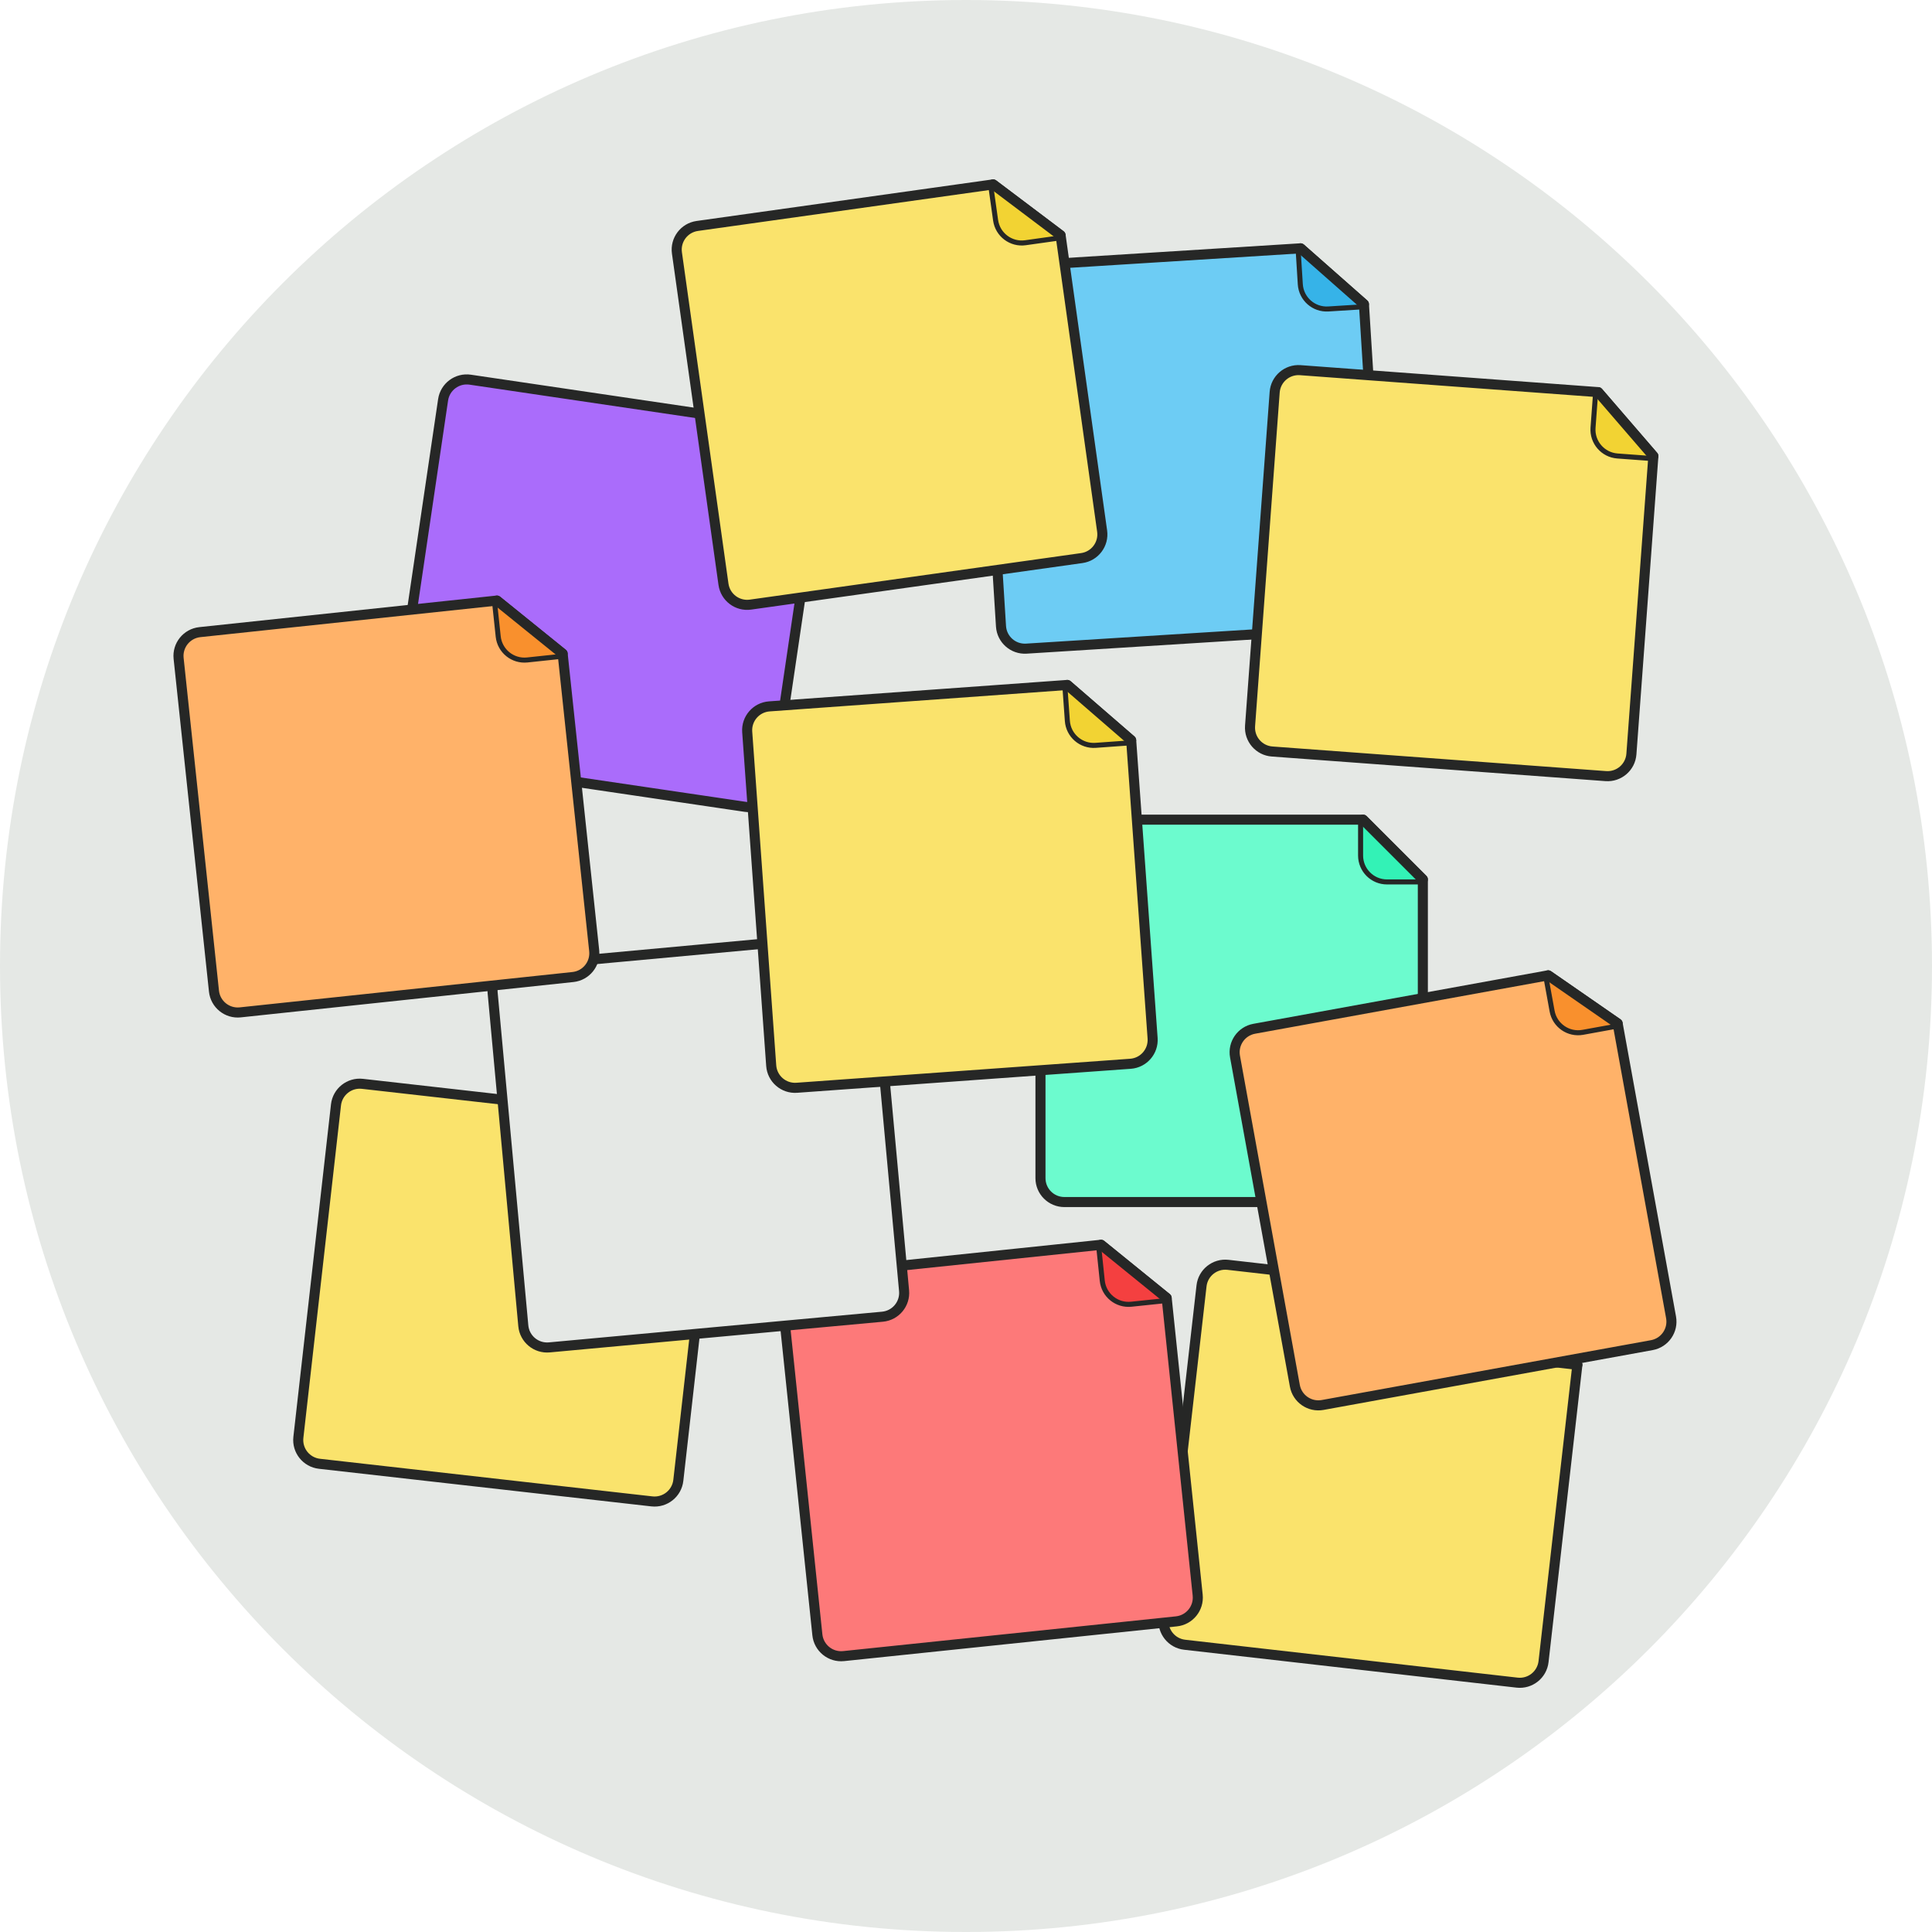 <svg width="384" height="384" viewBox="0 0 384 384" fill="none" xmlns="http://www.w3.org/2000/svg">
<path d="M0 192C0 85.961 85.961 0 192 0C298.039 0 384 85.961 384 192C384 298.039 298.039 384 192 384C85.961 384 0 298.039 0 192Z" fill="#E5E8E5"/>
<g filter="url(#filter0_d)">
<path d="M234.812 251.576C235.109 248.97 237.463 247.098 240.069 247.395L299.062 254.119L298.255 261.199C297.958 263.805 299.83 266.159 302.437 266.456L309.516 267.263L302.792 326.256C302.495 328.862 300.141 330.735 297.534 330.437L231.462 322.906C228.856 322.609 226.984 320.255 227.281 317.649L234.812 251.576Z" fill="#FAE36C"/>
<path d="M309.459 267.76C309.66 267.783 309.855 267.682 309.953 267.505C310.051 267.329 310.033 267.11 309.907 266.952L299.454 253.808C299.328 253.65 299.119 253.583 298.925 253.639C298.73 253.695 298.589 253.862 298.566 254.063L297.759 261.142C297.43 264.023 299.499 266.624 302.38 266.953L309.459 267.76Z" fill="#F2D333" stroke="#262726" stroke-linejoin="round"/>
<path d="M297.534 330.437L297.421 331.431L297.534 330.437ZM302.792 326.256L303.785 326.369L302.792 326.256ZM309.516 267.263L310.51 267.376C310.54 267.113 310.464 266.848 310.299 266.64L309.516 267.263ZM299.062 254.119L299.845 253.497C299.68 253.289 299.439 253.156 299.176 253.126L299.062 254.119ZM235.806 251.69C236.04 249.632 237.898 248.154 239.956 248.389L240.183 246.401C237.027 246.042 234.178 248.308 233.818 251.463L235.806 251.69ZM228.274 317.762L235.806 251.69L233.818 251.463L226.287 317.535L228.274 317.762ZM231.575 321.912C229.518 321.678 228.04 319.82 228.274 317.762L226.287 317.535C225.927 320.691 228.194 323.54 231.349 323.9L231.575 321.912ZM297.648 329.444L231.575 321.912L231.349 323.9L297.421 331.431L297.648 329.444ZM301.798 326.143C301.564 328.2 299.705 329.678 297.648 329.444L297.421 331.431C300.576 331.791 303.426 329.524 303.785 326.369L301.798 326.143ZM308.523 267.15L301.798 326.143L303.785 326.369L310.51 267.376L308.523 267.15ZM310.299 266.64L299.845 253.497L298.28 254.742L308.733 267.885L310.299 266.64ZM239.956 248.389L298.949 255.113L299.176 253.126L240.183 246.401L239.956 248.389Z" fill="#262726"/>
</g>
<g filter="url(#filter1_d)">
<path d="M62.78 215.606C63.075 212.999 65.427 211.125 68.034 211.42L127.033 218.094L126.232 225.173C125.937 227.78 127.811 230.132 130.418 230.427L137.498 231.228L130.823 290.227C130.529 292.834 128.176 294.708 125.57 294.413L59.491 286.938C56.884 286.643 55.01 284.291 55.305 281.684L62.78 215.606Z" fill="#FAE36C"/>
<path d="M137.441 231.725C137.642 231.748 137.837 231.647 137.935 231.47C138.033 231.293 138.015 231.075 137.889 230.916L127.424 217.782C127.298 217.624 127.089 217.557 126.894 217.613C126.7 217.669 126.558 217.836 126.536 218.037L125.735 225.117C125.409 227.998 127.48 230.598 130.361 230.924L137.441 231.725Z" fill="#F2D333" stroke="#262726" stroke-linejoin="round"/>
<path d="M62.78 215.606L63.774 215.718L62.78 215.606ZM55.305 281.684L54.312 281.572L55.305 281.684ZM137.498 231.228L138.491 231.341C138.521 231.077 138.445 230.812 138.28 230.605L137.498 231.228ZM127.033 218.094L127.815 217.47C127.649 217.263 127.409 217.13 127.145 217.1L127.033 218.094ZM63.774 215.718C64.007 213.66 65.864 212.18 67.921 212.413L68.146 210.426C64.991 210.069 62.143 212.338 61.786 215.493L63.774 215.718ZM56.299 281.796L63.774 215.718L61.786 215.493L54.312 281.572L56.299 281.796ZM59.603 285.944C57.546 285.711 56.066 283.854 56.299 281.796L54.312 281.572C53.955 284.727 56.223 287.575 59.379 287.932L59.603 285.944ZM125.682 293.419L59.603 285.944L59.379 287.932L125.457 295.406L125.682 293.419ZM129.83 290.114C129.597 292.172 127.74 293.652 125.682 293.419L125.457 295.406C128.613 295.763 131.46 293.495 131.817 290.339L129.83 290.114ZM136.504 231.116L129.83 290.114L131.817 290.339L138.491 231.341L136.504 231.116ZM138.28 230.605L127.815 217.47L126.25 218.717L136.715 231.851L138.28 230.605ZM67.921 212.413L126.92 219.087L127.145 217.1L68.146 210.426L67.921 212.413Z" fill="#262726"/>
</g>
<g filter="url(#filter2_d)">
<path d="M151.555 254.791C151.283 252.181 153.177 249.846 155.787 249.573L214.841 243.409L215.58 250.496C215.853 253.105 218.189 254.999 220.798 254.727L227.884 253.987L234.048 313.042C234.321 315.651 232.426 317.987 229.817 318.259L163.676 325.163C161.067 325.435 158.731 323.54 158.459 320.931L151.555 254.791Z" fill="#FD7979"/>
<path d="M227.936 254.485C228.137 254.464 228.306 254.324 228.364 254.13C228.421 253.936 228.356 253.726 228.199 253.599L215.156 243.021C214.999 242.894 214.78 242.873 214.603 242.97C214.425 243.066 214.322 243.26 214.343 243.461L215.083 250.548C215.384 253.432 217.966 255.525 220.85 255.224L227.936 254.485Z" fill="#F44040" stroke="#262726" stroke-linejoin="round"/>
<path d="M151.555 254.791L150.561 254.894L151.555 254.791ZM158.459 320.931L159.453 320.828L158.459 320.931ZM234.048 313.042L233.054 313.145L234.048 313.042ZM227.884 253.987L228.879 253.884C228.851 253.62 228.72 253.378 228.514 253.211L227.884 253.987ZM214.841 243.409L215.471 242.633C215.265 242.466 215.001 242.387 214.737 242.415L214.841 243.409ZM152.55 254.687C152.335 252.627 153.831 250.783 155.89 250.568L155.683 248.579C152.524 248.908 150.231 251.736 150.561 254.894L152.55 254.687ZM159.453 320.828L152.55 254.687L150.561 254.894L157.464 321.035L159.453 320.828ZM163.573 324.168C161.513 324.383 159.668 322.887 159.453 320.828L157.464 321.035C157.794 324.194 160.622 326.487 163.78 326.157L163.573 324.168ZM229.713 317.264L163.573 324.168L163.78 326.157L229.921 319.254L229.713 317.264ZM233.054 313.145C233.269 315.205 231.773 317.049 229.713 317.264L229.921 319.254C233.079 318.924 235.373 316.096 235.043 312.938L233.054 313.145ZM226.89 254.091L233.054 313.145L235.043 312.938L228.879 253.884L226.89 254.091ZM228.514 253.211L215.471 242.633L214.211 244.186L227.255 254.764L228.514 253.211ZM155.89 250.568L214.945 244.404L214.737 242.415L155.683 248.579L155.89 250.568Z" fill="#262726"/>
</g>
<g filter="url(#filter3_d)">
<path d="M190.796 54.108C190.632 51.49 192.622 49.234 195.24 49.07L254.499 45.356L254.944 52.467C255.108 55.086 257.364 57.075 259.982 56.911L267.093 56.465L270.807 115.724C270.971 118.342 268.982 120.598 266.364 120.762L199.994 124.922C197.376 125.086 195.12 123.096 194.956 120.478L190.796 54.108Z" fill="#6DCCF4"/>
<path d="M267.125 56.964C267.326 56.952 267.501 56.819 267.566 56.627C267.632 56.436 267.576 56.224 267.424 56.09L254.829 44.981C254.678 44.848 254.46 44.818 254.279 44.907C254.097 44.996 253.987 45.186 254 45.388L254.445 52.499C254.627 55.392 257.12 57.591 260.013 57.41L267.125 56.964Z" fill="#36B3E8" stroke="#262726" stroke-linejoin="round"/>
<path d="M190.796 54.108L189.798 54.171L190.796 54.108ZM194.956 120.478L195.954 120.415L194.956 120.478ZM270.807 115.724L271.805 115.661L270.807 115.724ZM267.093 56.465L268.091 56.403C268.075 56.138 267.954 55.891 267.755 55.715L267.093 56.465ZM254.499 45.356L255.16 44.606C254.961 44.431 254.701 44.342 254.436 44.358L254.499 45.356ZM191.794 54.046C191.665 51.979 193.236 50.198 195.303 50.069L195.177 48.072C192.008 48.271 189.6 51.001 189.798 54.171L191.794 54.046ZM195.954 120.415L191.794 54.046L189.798 54.171L193.958 120.541L195.954 120.415ZM199.931 123.924C197.864 124.053 196.084 122.482 195.954 120.415L193.958 120.541C194.157 123.71 196.887 126.118 200.057 125.92L199.931 123.924ZM266.301 119.764L199.931 123.924L200.057 125.92L266.426 121.76L266.301 119.764ZM269.809 115.787C269.939 117.854 268.368 119.634 266.301 119.764L266.426 121.76C269.596 121.561 272.004 118.831 271.805 115.661L269.809 115.787ZM266.095 56.528L269.809 115.787L271.805 115.661L268.091 56.403L266.095 56.528ZM267.755 55.715L255.16 44.606L253.837 46.106L266.432 57.215L267.755 55.715ZM195.303 50.069L254.561 46.354L254.436 44.358L195.177 48.072L195.303 50.069Z" fill="#262726"/>
</g>
<g filter="url(#filter4_d)">
<path d="M202.802 163.666C202.802 161.043 204.928 158.916 207.552 158.916H266.927V166.041C266.927 168.664 269.053 170.791 271.677 170.791H278.802V230.166C278.802 232.789 276.675 234.916 274.052 234.916H207.552C204.928 234.916 202.802 232.789 202.802 230.166V163.666Z" fill="#6CFBCE"/>
<path d="M278.802 171.291C279.004 171.291 279.186 171.169 279.264 170.982C279.341 170.796 279.298 170.581 279.155 170.438L267.28 158.563C267.137 158.42 266.922 158.377 266.735 158.454C266.549 158.532 266.427 158.714 266.427 158.916V166.041C266.427 168.941 268.777 171.291 271.677 171.291H278.802Z" fill="#33F2B6" stroke="#262726" stroke-linejoin="round"/>
<path d="M278.802 170.791H279.802C279.802 170.526 279.696 170.272 279.509 170.084L278.802 170.791ZM266.927 158.916L267.634 158.209C267.446 158.021 267.192 157.916 266.927 157.916V158.916ZM203.802 163.666C203.802 161.595 205.481 159.916 207.552 159.916V157.916C204.376 157.916 201.802 160.491 201.802 163.666H203.802ZM203.802 230.166V163.666H201.802V230.166H203.802ZM207.552 233.916C205.481 233.916 203.802 232.237 203.802 230.166H201.802C201.802 233.342 204.376 235.916 207.552 235.916V233.916ZM274.052 233.916H207.552V235.916H274.052V233.916ZM277.802 230.166C277.802 232.237 276.123 233.916 274.052 233.916V235.916C277.227 235.916 279.802 233.342 279.802 230.166H277.802ZM277.802 170.791V230.166H279.802V170.791H277.802ZM279.509 170.084L267.634 158.209L266.22 159.623L278.095 171.498L279.509 170.084ZM207.552 159.916H266.927V157.916H207.552V159.916Z" fill="#262726"/>
</g>
<g filter="url(#filter5_d)">
<path d="M93.912 193.292C93.671 190.68 95.594 188.367 98.206 188.126L157.331 182.68L157.984 189.775C158.225 192.387 160.538 194.31 163.15 194.069L170.245 193.416L175.692 252.54C175.932 255.152 174.01 257.465 171.397 257.706L105.178 263.806C102.565 264.047 100.253 262.124 100.012 259.512L93.912 193.292Z" fill="#E5E8E5"/>
<path d="M170.291 193.913C170.492 193.895 170.663 193.757 170.723 193.564C170.783 193.371 170.72 193.16 170.565 193.031L157.65 182.295C157.495 182.166 157.277 182.143 157.098 182.237C156.919 182.332 156.814 182.524 156.833 182.726L157.487 189.821C157.752 192.708 160.309 194.833 163.196 194.567L170.291 193.913Z" fill="#BFC5BF" stroke="#262726" stroke-linejoin="round"/>
<path d="M175.692 252.54L176.687 252.448L175.692 252.54ZM170.245 193.416L171.241 193.324C171.217 193.06 171.088 192.816 170.884 192.647L170.245 193.416ZM157.331 182.68L157.97 181.911C157.766 181.741 157.503 181.66 157.239 181.684L157.331 182.68ZM94.908 193.2C94.718 191.138 96.236 189.312 98.298 189.122L98.114 187.131C94.952 187.422 92.625 190.222 92.916 193.384L94.908 193.2ZM101.008 259.42L94.908 193.2L92.916 193.384L99.016 259.603L101.008 259.42ZM105.086 262.81C103.024 263 101.198 261.482 101.008 259.42L99.016 259.603C99.308 262.766 102.107 265.093 105.269 264.802L105.086 262.81ZM171.306 256.71L105.086 262.81L105.269 264.802L171.489 258.702L171.306 256.71ZM174.696 252.632C174.886 254.694 173.368 256.52 171.306 256.71L171.489 258.702C174.651 258.41 176.979 255.611 176.687 252.448L174.696 252.632ZM169.249 193.507L174.696 252.632L176.687 252.448L171.241 193.324L169.249 193.507ZM170.884 192.647L157.97 181.911L156.692 183.449L169.606 194.185L170.884 192.647ZM98.298 189.122L157.423 183.676L157.239 181.684L98.114 187.131L98.298 189.122Z" fill="#262726"/>
</g>
<g filter="url(#filter6_d)">
<path d="M84.069 75.47C84.452 72.875 86.867 71.082 89.462 71.465L148.2 80.142L147.158 87.191C146.775 89.786 148.568 92.2 151.163 92.584L158.212 93.625L149.535 152.362C149.151 154.958 146.737 156.751 144.142 156.367L78.356 146.649C75.76 146.266 73.967 143.851 74.351 141.256L84.069 75.47Z" fill="#AA6CFB"/>
<path d="M158.139 94.12C158.339 94.149 158.537 94.055 158.641 93.882C158.745 93.708 158.734 93.489 158.613 93.327L148.601 79.844C148.48 79.681 148.274 79.608 148.078 79.657C147.882 79.706 147.734 79.869 147.705 80.069L146.664 87.117C146.24 89.986 148.222 92.654 151.09 93.078L158.139 94.12Z" fill="#8633F2" stroke="#262726" stroke-linejoin="round"/>
<path d="M158.212 93.625L159.201 93.771C159.24 93.509 159.173 93.242 159.014 93.029L158.212 93.625ZM148.2 80.142L149.002 79.546C148.761 79.221 148.348 79.074 147.956 79.172C147.564 79.271 147.269 79.596 147.21 79.996L148.2 80.142ZM146.169 87.044C146.088 87.591 146.466 88.099 147.012 88.18C147.558 88.26 148.067 87.883 148.148 87.337L146.169 87.044ZM148.2 80.142L149.189 80.288C149.269 79.742 148.892 79.233 148.346 79.153L148.2 80.142ZM85.058 75.616C85.361 73.567 87.267 72.152 89.316 72.454L89.608 70.476C86.466 70.012 83.544 72.182 83.079 75.324L85.058 75.616ZM75.34 141.402L85.058 75.616L83.079 75.324L73.361 141.11L75.34 141.402ZM78.502 145.66C76.453 145.357 75.037 143.451 75.34 141.402L73.361 141.11C72.897 144.251 75.068 147.174 78.209 147.638L78.502 145.66ZM144.288 155.378L78.502 145.66L78.209 147.638L143.995 157.357L144.288 155.378ZM148.545 152.216C148.243 154.265 146.337 155.681 144.288 155.378L143.995 157.357C147.137 157.821 150.06 155.65 150.524 152.509L148.545 152.216ZM157.222 93.479L148.545 152.216L150.524 152.509L159.201 93.771L157.222 93.479ZM159.014 93.029L149.002 79.546L147.397 80.738L157.409 94.221L159.014 93.029ZM147.21 79.996L146.169 87.044L148.148 87.337L149.189 80.288L147.21 79.996ZM147.21 79.996L146.169 87.044L148.148 87.337L149.189 80.288L147.21 79.996ZM89.316 72.454L148.053 81.131L148.346 79.153L89.608 70.476L89.316 72.454Z" fill="#262726"/>
</g>
<g filter="url(#filter7_d)">
<path d="M241.468 205.998C240.999 203.417 242.711 200.944 245.292 200.475L303.709 189.856L304.984 196.866C305.453 199.448 307.926 201.16 310.507 200.69L317.517 199.416L328.136 257.834C328.605 260.415 326.893 262.888 324.312 263.357L258.884 275.25C256.303 275.719 253.83 274.007 253.361 271.426L241.468 205.998Z" fill="#FFB269"/>
<path d="M317.606 199.908C317.805 199.872 317.963 199.719 318.005 199.522C318.048 199.324 317.968 199.12 317.801 199.005L303.994 189.445C303.828 189.33 303.609 189.326 303.439 189.436C303.269 189.546 303.181 189.747 303.217 189.946L304.492 196.956C305.01 199.809 307.743 201.701 310.596 201.182L317.606 199.908Z" fill="#F9902D" stroke="#262726" stroke-linejoin="round"/>
<path d="M241.468 205.998L242.452 205.819L241.468 205.998ZM253.361 271.426L252.377 271.605L253.361 271.426ZM258.884 275.25L258.705 274.266L258.884 275.25ZM324.312 263.357L324.491 264.341L324.312 263.357ZM328.136 257.834L327.152 258.013L328.136 257.834ZM317.517 199.416L318.501 199.237C318.453 198.976 318.304 198.745 318.086 198.594L317.517 199.416ZM303.709 189.856L304.279 189.034C304.061 188.883 303.792 188.825 303.531 188.872L303.709 189.856ZM242.452 205.819C242.081 203.782 243.433 201.83 245.471 201.459L245.113 199.491C241.988 200.059 239.916 203.053 240.484 206.177L242.452 205.819ZM254.345 271.247L242.452 205.819L240.484 206.177L252.377 271.605L254.345 271.247ZM258.705 274.266C256.667 274.637 254.715 273.285 254.345 271.247L252.377 271.605C252.945 274.729 255.938 276.802 259.063 276.234L258.705 274.266ZM324.133 262.373L258.705 274.266L259.063 276.234L324.491 264.341L324.133 262.373ZM327.152 258.013C327.522 260.05 326.171 262.002 324.133 262.373L324.491 264.341C327.615 263.773 329.688 260.779 329.12 257.655L327.152 258.013ZM316.533 199.595L327.152 258.013L329.12 257.655L318.501 199.237L316.533 199.595ZM318.086 198.594L304.279 189.034L303.14 190.679L316.947 200.238L318.086 198.594ZM245.471 201.459L303.888 190.84L303.531 188.872L245.113 199.491L245.471 201.459Z" fill="#262726"/>
</g>
<g filter="url(#filter8_d)">
<path d="M249.35 73.962C249.543 71.345 251.82 69.381 254.436 69.574L313.651 73.941L313.127 81.046C312.934 83.662 314.898 85.94 317.514 86.133L324.62 86.657L320.254 145.871C320.061 148.487 317.783 150.452 315.167 150.259L248.847 145.368C246.231 145.175 244.266 142.898 244.459 140.282L249.35 73.962Z" fill="#FAE36C"/>
<path d="M324.583 87.155C324.785 87.17 324.976 87.062 325.067 86.881C325.158 86.701 325.131 86.483 324.999 86.33L314.029 73.614C313.897 73.461 313.686 73.402 313.494 73.466C313.302 73.529 313.167 73.702 313.152 73.904L312.628 81.009C312.415 83.901 314.586 86.418 317.478 86.631L324.583 87.155Z" fill="#F2D333" stroke="#262726" stroke-linejoin="round"/>
<path d="M324.62 86.657L325.617 86.73C325.637 86.466 325.551 86.204 325.377 86.004L324.62 86.657ZM313.651 73.941L314.408 73.287C314.235 73.087 313.989 72.963 313.724 72.943L313.651 73.941ZM250.347 74.035C250.5 71.97 252.297 70.419 254.363 70.571L254.51 68.576C251.343 68.343 248.586 70.721 248.353 73.888L250.347 74.035ZM245.457 140.355L250.347 74.035L248.353 73.888L243.462 140.208L245.457 140.355ZM248.921 144.371C246.855 144.218 245.304 142.421 245.457 140.355L243.462 140.208C243.229 143.375 245.607 146.132 248.774 146.365L248.921 144.371ZM315.241 149.261L248.921 144.371L248.774 146.365L315.094 151.256L315.241 149.261ZM319.256 145.797C319.104 147.863 317.306 149.414 315.241 149.261L315.094 151.256C318.261 151.49 321.017 149.111 321.251 145.944L319.256 145.797ZM323.623 86.583L319.256 145.797L321.251 145.944L325.617 86.73L323.623 86.583ZM325.377 86.004L314.408 73.287L312.893 74.594L323.863 87.31L325.377 86.004ZM254.363 70.571L313.577 74.938L313.724 72.943L254.51 68.576L254.363 70.571Z" fill="#262726"/>
</g>
<g filter="url(#filter9_d)">
<path d="M130.546 46.275C130.181 43.677 131.992 41.275 134.589 40.91L193.387 32.652L194.378 39.708C194.743 42.305 197.145 44.115 199.743 43.751L206.799 42.76L215.057 101.557C215.422 104.155 213.612 106.557 211.014 106.922L145.161 116.172C142.563 116.537 140.161 114.726 139.796 112.129L130.546 46.275Z" fill="#FAE36C"/>
<path d="M206.868 43.255C207.068 43.227 207.232 43.081 207.283 42.885C207.333 42.689 207.261 42.482 207.1 42.36L193.688 32.252C193.527 32.131 193.308 32.118 193.134 32.221C192.959 32.324 192.864 32.521 192.892 32.721L193.883 39.777C194.286 42.648 196.941 44.649 199.812 44.246L206.868 43.255Z" fill="#F2D333" stroke="#262726" stroke-linejoin="round"/>
<path d="M145.161 116.172L145.3 117.162L145.161 116.172ZM211.014 106.922L210.875 105.932L211.014 106.922ZM206.799 42.76L207.789 42.62C207.752 42.358 207.612 42.121 207.4 41.961L206.799 42.76ZM193.387 32.652L193.989 31.853C193.777 31.694 193.511 31.625 193.248 31.662L193.387 32.652ZM131.537 46.136C131.249 44.085 132.678 42.189 134.729 41.901L134.45 39.92C131.306 40.362 129.114 43.269 129.556 46.414L131.537 46.136ZM140.786 111.989L131.537 46.136L129.556 46.414L138.806 112.268L140.786 111.989ZM145.022 115.181C142.971 115.469 141.074 114.04 140.786 111.989L138.806 112.268C139.248 115.412 142.155 117.604 145.3 117.162L145.022 115.181ZM210.875 105.932L145.022 115.181L145.3 117.162L211.153 107.912L210.875 105.932ZM214.067 101.696C214.355 103.747 212.926 105.644 210.875 105.932L211.153 107.912C214.298 107.47 216.489 104.563 216.048 101.418L214.067 101.696ZM205.808 42.899L214.067 101.696L216.048 101.418L207.789 42.62L205.808 42.899ZM207.4 41.961L193.989 31.853L192.785 33.45L206.197 43.558L207.4 41.961ZM134.729 41.901L193.526 33.642L193.248 31.662L134.45 39.92L134.729 41.901Z" fill="#262726"/>
</g>
<g filter="url(#filter10_d)">
<path d="M31.502 126.867C31.225 124.258 33.115 121.919 35.723 121.641L94.766 115.369L95.519 122.454C95.796 125.063 98.135 126.953 100.744 126.676L107.829 125.923L114.102 184.966C114.379 187.574 112.489 189.914 109.88 190.191L43.752 197.216C41.144 197.493 38.804 195.603 38.527 192.994L31.502 126.867Z" fill="#FFB269"/>
<path d="M107.882 126.42C108.083 126.399 108.252 126.258 108.309 126.064C108.366 125.87 108.301 125.661 108.143 125.534L95.08 114.98C94.923 114.853 94.705 114.833 94.527 114.93C94.35 115.026 94.248 115.221 94.269 115.422L95.022 122.507C95.328 125.39 97.914 127.479 100.797 127.173L107.882 126.42Z" fill="#F9902D" stroke="#262726" stroke-linejoin="round"/>
<path d="M43.752 197.216L43.647 196.222L43.752 197.216ZM109.88 190.191L109.986 191.185L109.88 190.191ZM107.829 125.923L108.824 125.817C108.796 125.554 108.664 125.312 108.458 125.145L107.829 125.923ZM94.766 115.369L95.395 114.591C95.188 114.424 94.924 114.346 94.66 114.374L94.766 115.369ZM32.496 126.761C32.277 124.701 33.77 122.855 35.829 122.636L35.618 120.647C32.46 120.982 30.172 123.814 30.507 126.972L32.496 126.761ZM39.522 192.889L32.496 126.761L30.507 126.972L37.533 193.1L39.522 192.889ZM43.647 196.222C41.587 196.44 39.74 194.948 39.522 192.889L37.533 193.1C37.868 196.258 40.7 198.546 43.858 198.211L43.647 196.222ZM109.775 189.196L43.647 196.222L43.858 198.211L109.986 191.185L109.775 189.196ZM113.107 185.071C113.326 187.131 111.834 188.978 109.775 189.196L109.986 191.185C113.144 190.85 115.432 188.018 115.096 184.86L113.107 185.071ZM106.835 126.029L113.107 185.071L115.096 184.86L108.824 125.817L106.835 126.029ZM108.458 125.145L95.395 114.591L94.138 116.147L107.201 126.701L108.458 125.145ZM35.829 122.636L94.872 116.363L94.66 114.374L35.618 120.647L35.829 122.636Z" fill="#262726"/>
</g>
<g filter="url(#filter11_d)">
<path d="M144.515 141.478C144.326 138.861 146.295 136.587 148.912 136.399L208.134 132.14L208.645 139.247C208.833 141.863 211.107 143.832 213.723 143.644L220.83 143.133L225.089 202.355C225.277 204.971 223.308 207.245 220.692 207.433L154.363 212.203C151.747 212.392 149.473 210.423 149.285 207.806L144.515 141.478Z" fill="#FAE36C"/>
<path d="M220.866 143.631C221.067 143.617 221.241 143.482 221.304 143.29C221.368 143.099 221.31 142.887 221.157 142.755L208.461 131.762C208.308 131.63 208.09 131.603 207.91 131.693C207.729 131.784 207.62 131.974 207.635 132.176L208.146 139.283C208.354 142.175 210.867 144.351 213.759 144.143L220.866 143.631Z" fill="#F2D333" stroke="#262726" stroke-linejoin="round"/>
<path d="M144.515 141.478L145.512 141.406L144.515 141.478ZM149.285 207.806L148.287 207.878L149.285 207.806ZM220.83 143.133L221.827 143.061C221.808 142.796 221.685 142.55 221.484 142.377L220.83 143.133ZM208.134 132.14L208.788 131.384C208.588 131.21 208.326 131.124 208.062 131.143L208.134 132.14ZM145.512 141.406C145.363 139.34 146.918 137.545 148.983 137.397L148.84 135.402C145.672 135.63 143.289 138.382 143.517 141.549L145.512 141.406ZM150.282 207.735L145.512 141.406L143.517 141.549L148.287 207.878L150.282 207.735ZM154.291 211.206C152.226 211.354 150.431 209.8 150.282 207.735L148.287 207.878C148.515 211.046 151.267 213.429 154.435 213.201L154.291 211.206ZM220.62 206.436L154.291 211.206L154.435 213.201L220.764 208.431L220.62 206.436ZM224.092 202.426C224.24 204.492 222.686 206.287 220.62 206.436L220.764 208.431C223.931 208.203 226.314 205.45 226.086 202.283L224.092 202.426ZM219.832 143.204L224.092 202.426L226.086 202.283L221.827 143.061L219.832 143.204ZM221.484 142.377L208.788 131.384L207.479 132.896L220.175 143.889L221.484 142.377ZM148.983 137.397L208.205 133.138L208.062 131.143L148.84 135.402L148.983 137.397Z" fill="#262726"/>
</g>
<defs>
<filter id="filter0_d" x="222.25" y="242.364" width="100.611" height="101.105" filterUnits="userSpaceOnUse" color-interpolation-filters="sRGB">
<feFlood flood-opacity="0" result="BackgroundImageFix"/>
<feColorMatrix in="SourceAlpha" type="matrix" values="0 0 0 0 0 0 0 0 0 0 0 0 0 0 0 0 0 0 127 0" result="hardAlpha"/>
<feOffset dx="4" dy="4"/>
<feGaussianBlur stdDeviation="4"/>
<feColorMatrix type="matrix" values="0 0 0 0 0 0 0 0 0 0 0 0 0 0 0 0 0 0 0.2 0"/>
<feBlend mode="normal" in2="BackgroundImageFix" result="effect1_dropShadow"/>
<feBlend mode="normal" in="SourceGraphic" in2="effect1_dropShadow" result="shape"/>
</filter>
<filter id="filter1_d" x="50.275" y="206.389" width="100.558" height="101.055" filterUnits="userSpaceOnUse" color-interpolation-filters="sRGB">
<feFlood flood-opacity="0" result="BackgroundImageFix"/>
<feColorMatrix in="SourceAlpha" type="matrix" values="0 0 0 0 0 0 0 0 0 0 0 0 0 0 0 0 0 0 127 0" result="hardAlpha"/>
<feOffset dx="4" dy="4"/>
<feGaussianBlur stdDeviation="4"/>
<feColorMatrix type="matrix" values="0 0 0 0 0 0 0 0 0 0 0 0 0 0 0 0 0 0 0.2 0"/>
<feBlend mode="normal" in2="BackgroundImageFix" result="effect1_dropShadow"/>
<feBlend mode="normal" in="SourceGraphic" in2="effect1_dropShadow" result="shape"/>
</filter>
<filter id="filter2_d" x="146.529" y="238.177" width="100.545" height="100.012" filterUnits="userSpaceOnUse" color-interpolation-filters="sRGB">
<feFlood flood-opacity="0" result="BackgroundImageFix"/>
<feColorMatrix in="SourceAlpha" type="matrix" values="0 0 0 0 0 0 0 0 0 0 0 0 0 0 0 0 0 0 127 0" result="hardAlpha"/>
<feOffset dx="4" dy="4"/>
<feGaussianBlur stdDeviation="4"/>
<feColorMatrix type="matrix" values="0 0 0 0 0 0 0 0 0 0 0 0 0 0 0 0 0 0 0.2 0"/>
<feBlend mode="normal" in2="BackgroundImageFix" result="effect1_dropShadow"/>
<feBlend mode="normal" in="SourceGraphic" in2="effect1_dropShadow" result="shape"/>
</filter>
<filter id="filter3_d" x="185.787" y="40.356" width="98.03" height="97.575" filterUnits="userSpaceOnUse" color-interpolation-filters="sRGB">
<feFlood flood-opacity="0" result="BackgroundImageFix"/>
<feColorMatrix in="SourceAlpha" type="matrix" values="0 0 0 0 0 0 0 0 0 0 0 0 0 0 0 0 0 0 127 0" result="hardAlpha"/>
<feOffset dx="4" dy="4"/>
<feGaussianBlur stdDeviation="4"/>
<feColorMatrix type="matrix" values="0 0 0 0 0 0 0 0 0 0 0 0 0 0 0 0 0 0 0.2 0"/>
<feBlend mode="normal" in2="BackgroundImageFix" result="effect1_dropShadow"/>
<feBlend mode="normal" in="SourceGraphic" in2="effect1_dropShadow" result="shape"/>
</filter>
<filter id="filter4_d" x="197.802" y="153.916" width="94" height="94" filterUnits="userSpaceOnUse" color-interpolation-filters="sRGB">
<feFlood flood-opacity="0" result="BackgroundImageFix"/>
<feColorMatrix in="SourceAlpha" type="matrix" values="0 0 0 0 0 0 0 0 0 0 0 0 0 0 0 0 0 0 127 0" result="hardAlpha"/>
<feOffset dx="4" dy="4"/>
<feGaussianBlur stdDeviation="4"/>
<feColorMatrix type="matrix" values="0 0 0 0 0 0 0 0 0 0 0 0 0 0 0 0 0 0 0.2 0"/>
<feBlend mode="normal" in2="BackgroundImageFix" result="effect1_dropShadow"/>
<feBlend mode="normal" in="SourceGraphic" in2="effect1_dropShadow" result="shape"/>
</filter>
<filter id="filter5_d" x="88.891" y="177.591" width="99.82" height="99.236" filterUnits="userSpaceOnUse" color-interpolation-filters="sRGB">
<feFlood flood-opacity="0" result="BackgroundImageFix"/>
<feColorMatrix in="SourceAlpha" type="matrix" values="0 0 0 0 0 0 0 0 0 0 0 0 0 0 0 0 0 0 127 0" result="hardAlpha"/>
<feOffset dx="4" dy="4"/>
<feGaussianBlur stdDeviation="4"/>
<feColorMatrix type="matrix" values="0 0 0 0 0 0 0 0 0 0 0 0 0 0 0 0 0 0 0.2 0"/>
<feBlend mode="normal" in2="BackgroundImageFix" result="effect1_dropShadow"/>
<feBlend mode="normal" in="SourceGraphic" in2="effect1_dropShadow" result="shape"/>
</filter>
<filter id="filter6_d" x="69.299" y="66.413" width="102.648" height="103.006" filterUnits="userSpaceOnUse" color-interpolation-filters="sRGB">
<feFlood flood-opacity="0" result="BackgroundImageFix"/>
<feColorMatrix in="SourceAlpha" type="matrix" values="0 0 0 0 0 0 0 0 0 0 0 0 0 0 0 0 0 0 127 0" result="hardAlpha"/>
<feOffset dx="4" dy="4"/>
<feGaussianBlur stdDeviation="4"/>
<feColorMatrix type="matrix" values="0 0 0 0 0 0 0 0 0 0 0 0 0 0 0 0 0 0 0.2 0"/>
<feBlend mode="normal" in2="BackgroundImageFix" result="effect1_dropShadow"/>
<feBlend mode="normal" in="SourceGraphic" in2="effect1_dropShadow" result="shape"/>
</filter>
<filter id="filter7_d" x="236.39" y="183.733" width="104.823" height="104.595" filterUnits="userSpaceOnUse" color-interpolation-filters="sRGB">
<feFlood flood-opacity="0" result="BackgroundImageFix"/>
<feColorMatrix in="SourceAlpha" type="matrix" values="0 0 0 0 0 0 0 0 0 0 0 0 0 0 0 0 0 0 127 0" result="hardAlpha"/>
<feOffset dx="4" dy="4"/>
<feGaussianBlur stdDeviation="4"/>
<feColorMatrix type="matrix" values="0 0 0 0 0 0 0 0 0 0 0 0 0 0 0 0 0 0 0.2 0"/>
<feBlend mode="normal" in2="BackgroundImageFix" result="effect1_dropShadow"/>
<feBlend mode="normal" in="SourceGraphic" in2="effect1_dropShadow" result="shape"/>
</filter>
<filter id="filter8_d" x="239.446" y="64.561" width="98.174" height="98.711" filterUnits="userSpaceOnUse" color-interpolation-filters="sRGB">
<feFlood flood-opacity="0" result="BackgroundImageFix"/>
<feColorMatrix in="SourceAlpha" type="matrix" values="0 0 0 0 0 0 0 0 0 0 0 0 0 0 0 0 0 0 127 0" result="hardAlpha"/>
<feOffset dx="4" dy="4"/>
<feGaussianBlur stdDeviation="4"/>
<feColorMatrix type="matrix" values="0 0 0 0 0 0 0 0 0 0 0 0 0 0 0 0 0 0 0.2 0"/>
<feBlend mode="normal" in2="BackgroundImageFix" result="effect1_dropShadow"/>
<feBlend mode="normal" in="SourceGraphic" in2="effect1_dropShadow" result="shape"/>
</filter>
<filter id="filter9_d" x="125.499" y="27" width="102.605" height="102.219" filterUnits="userSpaceOnUse" color-interpolation-filters="sRGB">
<feFlood flood-opacity="0" result="BackgroundImageFix"/>
<feColorMatrix in="SourceAlpha" type="matrix" values="0 0 0 0 0 0 0 0 0 0 0 0 0 0 0 0 0 0 127 0" result="hardAlpha"/>
<feOffset dx="4" dy="4"/>
<feGaussianBlur stdDeviation="4"/>
<feColorMatrix type="matrix" values="0 0 0 0 0 0 0 0 0 0 0 0 0 0 0 0 0 0 0.2 0"/>
<feBlend mode="normal" in2="BackgroundImageFix" result="effect1_dropShadow"/>
<feBlend mode="normal" in="SourceGraphic" in2="effect1_dropShadow" result="shape"/>
</filter>
<filter id="filter10_d" x="26.475" y="110.114" width="100.654" height="100.129" filterUnits="userSpaceOnUse" color-interpolation-filters="sRGB">
<feFlood flood-opacity="0" result="BackgroundImageFix"/>
<feColorMatrix in="SourceAlpha" type="matrix" values="0 0 0 0 0 0 0 0 0 0 0 0 0 0 0 0 0 0 127 0" result="hardAlpha"/>
<feOffset dx="4" dy="4"/>
<feGaussianBlur stdDeviation="4"/>
<feColorMatrix type="matrix" values="0 0 0 0 0 0 0 0 0 0 0 0 0 0 0 0 0 0 0.2 0"/>
<feBlend mode="normal" in2="BackgroundImageFix" result="effect1_dropShadow"/>
<feBlend mode="normal" in="SourceGraphic" in2="effect1_dropShadow" result="shape"/>
</filter>
<filter id="filter11_d" x="139.502" y="127.14" width="98.599" height="98.076" filterUnits="userSpaceOnUse" color-interpolation-filters="sRGB">
<feFlood flood-opacity="0" result="BackgroundImageFix"/>
<feColorMatrix in="SourceAlpha" type="matrix" values="0 0 0 0 0 0 0 0 0 0 0 0 0 0 0 0 0 0 127 0" result="hardAlpha"/>
<feOffset dx="4" dy="4"/>
<feGaussianBlur stdDeviation="4"/>
<feColorMatrix type="matrix" values="0 0 0 0 0 0 0 0 0 0 0 0 0 0 0 0 0 0 0.2 0"/>
<feBlend mode="normal" in2="BackgroundImageFix" result="effect1_dropShadow"/>
<feBlend mode="normal" in="SourceGraphic" in2="effect1_dropShadow" result="shape"/>
</filter>
</defs>
</svg>

